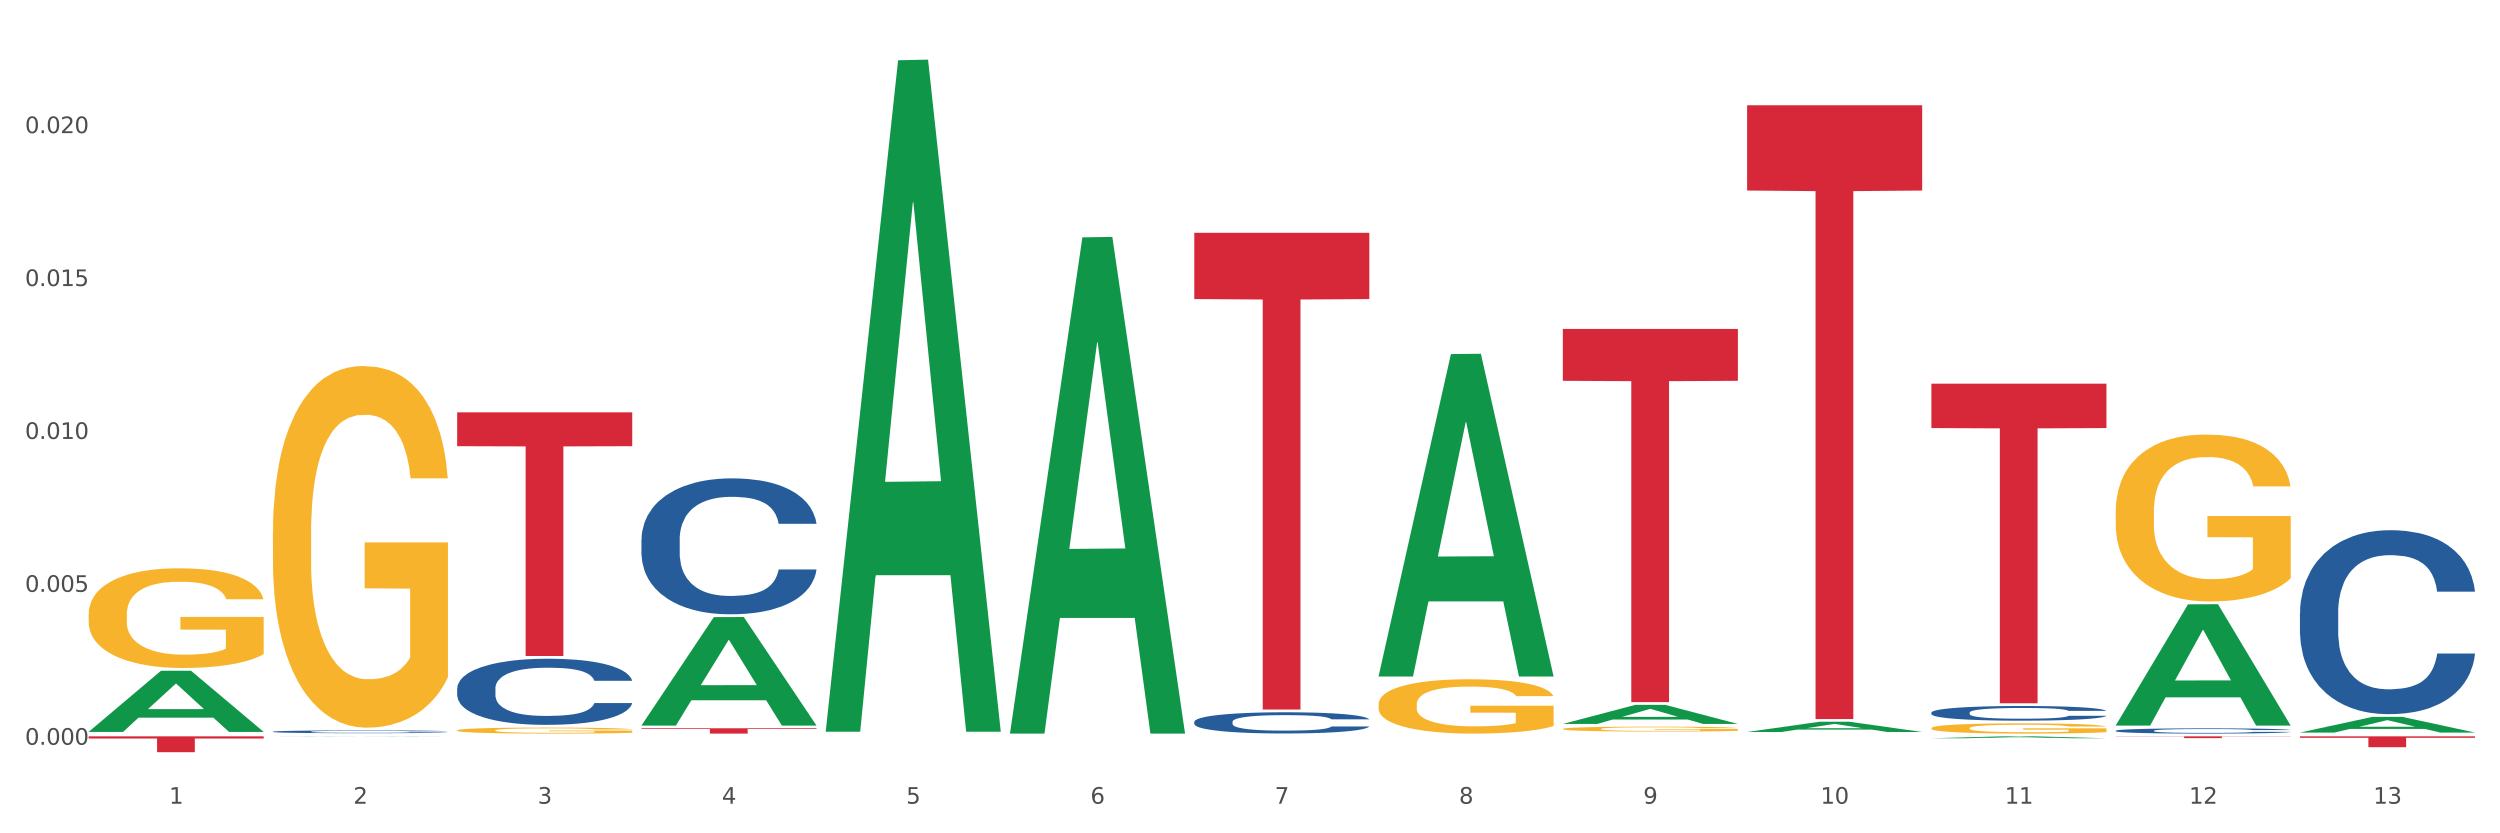 <?xml version="1.0" encoding="utf-8" standalone="no"?>
<!DOCTYPE svg PUBLIC "-//W3C//DTD SVG 1.1//EN"
  "http://www.w3.org/Graphics/SVG/1.1/DTD/svg11.dtd">
<svg xmlns:xlink="http://www.w3.org/1999/xlink" width="1080pt" height="360pt" viewBox="0 0 1080 360" xmlns="http://www.w3.org/2000/svg" version="1.1">
 <rect x="0" y="0" width="1080" height="360" fill="#333333" stroke="none"/>
 <defs>
  <style type="text/css">*{stroke-linejoin: round; stroke-linecap: butt}</style>
 </defs>
 <g id="figure_1">
  <g id="patch_1">
   <path d="M 0 360 
L 1080 360 
L 1080 0 
L 0 0 
z
" style="fill: #ffffff; stroke: #ffffff; stroke-linejoin: miter"/>
  </g>
  <g id="axes_1">
   <g id="matplotlib.axis_1">
    <g id="xtick_1">
     <g id="text_1">
      <!-- 1 -->
      <g style="fill: #4d4d4d" transform="translate(73.043 347.204) scale(0.096 -0.096)">
       <defs>
        <path id="DejaVuSans-31" d="M 794 531 
L 1825 531 
L 1825 4091 
L 703 3866 
L 703 4441 
L 1819 4666 
L 2450 4666 
L 2450 531 
L 3481 531 
L 3481 0 
L 794 0 
L 794 531 
z
" transform="scale(0.016)"/>
       </defs>
       <use xlink:href="#DejaVuSans-31"/>
      </g>
     </g>
    </g>
    <g id="xtick_2">
     <g id="text_2">
      <!-- 2 -->
      <g style="fill: #4d4d4d" transform="translate(152.65 347.204) scale(0.096 -0.096)">
       <defs>
        <path id="DejaVuSans-32" d="M 1228 531 
L 3431 531 
L 3431 0 
L 469 0 
L 469 531 
Q 828 903 1448 1529 
Q 2069 2156 2228 2338 
Q 2531 2678 2651 2914 
Q 2772 3150 2772 3378 
Q 2772 3750 2511 3984 
Q 2250 4219 1831 4219 
Q 1534 4219 1204 4116 
Q 875 4013 500 3803 
L 500 4441 
Q 881 4594 1212 4672 
Q 1544 4750 1819 4750 
Q 2544 4750 2975 4387 
Q 3406 4025 3406 3419 
Q 3406 3131 3298 2873 
Q 3191 2616 2906 2266 
Q 2828 2175 2409 1742 
Q 1991 1309 1228 531 
z
" transform="scale(0.016)"/>
       </defs>
       <use xlink:href="#DejaVuSans-32"/>
      </g>
     </g>
    </g>
    <g id="xtick_3">
     <g id="text_3">
      <!-- 3 -->
      <g style="fill: #4d4d4d" transform="translate(232.258 347.204) scale(0.096 -0.096)">
       <defs>
        <path id="DejaVuSans-33" d="M 2597 2516 
Q 3050 2419 3304 2112 
Q 3559 1806 3559 1356 
Q 3559 666 3084 287 
Q 2609 -91 1734 -91 
Q 1441 -91 1130 -33 
Q 819 25 488 141 
L 488 750 
Q 750 597 1062 519 
Q 1375 441 1716 441 
Q 2309 441 2620 675 
Q 2931 909 2931 1356 
Q 2931 1769 2642 2001 
Q 2353 2234 1838 2234 
L 1294 2234 
L 1294 2753 
L 1863 2753 
Q 2328 2753 2575 2939 
Q 2822 3125 2822 3475 
Q 2822 3834 2567 4026 
Q 2313 4219 1838 4219 
Q 1578 4219 1281 4162 
Q 984 4106 628 3988 
L 628 4550 
Q 988 4650 1302 4700 
Q 1616 4750 1894 4750 
Q 2613 4750 3031 4423 
Q 3450 4097 3450 3541 
Q 3450 3153 3228 2886 
Q 3006 2619 2597 2516 
z
" transform="scale(0.016)"/>
       </defs>
       <use xlink:href="#DejaVuSans-33"/>
      </g>
     </g>
    </g>
    <g id="xtick_4">
     <g id="text_4">
      <!-- 4 -->
      <g style="fill: #4d4d4d" transform="translate(311.865 347.204) scale(0.096 -0.096)">
       <defs>
        <path id="DejaVuSans-34" d="M 2419 4116 
L 825 1625 
L 2419 1625 
L 2419 4116 
z
M 2253 4666 
L 3047 4666 
L 3047 1625 
L 3713 1625 
L 3713 1100 
L 3047 1100 
L 3047 0 
L 2419 0 
L 2419 1100 
L 313 1100 
L 313 1709 
L 2253 4666 
z
" transform="scale(0.016)"/>
       </defs>
       <use xlink:href="#DejaVuSans-34"/>
      </g>
     </g>
    </g>
    <g id="xtick_5">
     <g id="text_5">
      <!-- 5 -->
      <g style="fill: #4d4d4d" transform="translate(391.473 347.204) scale(0.096 -0.096)">
       <defs>
        <path id="DejaVuSans-35" d="M 691 4666 
L 3169 4666 
L 3169 4134 
L 1269 4134 
L 1269 2991 
Q 1406 3038 1543 3061 
Q 1681 3084 1819 3084 
Q 2600 3084 3056 2656 
Q 3513 2228 3513 1497 
Q 3513 744 3044 326 
Q 2575 -91 1722 -91 
Q 1428 -91 1123 -41 
Q 819 9 494 109 
L 494 744 
Q 775 591 1075 516 
Q 1375 441 1709 441 
Q 2250 441 2565 725 
Q 2881 1009 2881 1497 
Q 2881 1984 2565 2268 
Q 2250 2553 1709 2553 
Q 1456 2553 1204 2497 
Q 953 2441 691 2322 
L 691 4666 
z
" transform="scale(0.016)"/>
       </defs>
       <use xlink:href="#DejaVuSans-35"/>
      </g>
     </g>
    </g>
    <g id="xtick_6">
     <g id="text_6">
      <!-- 6 -->
      <g style="fill: #4d4d4d" transform="translate(471.08 347.204) scale(0.096 -0.096)">
       <defs>
        <path id="DejaVuSans-36" d="M 2113 2584 
Q 1688 2584 1439 2293 
Q 1191 2003 1191 1497 
Q 1191 994 1439 701 
Q 1688 409 2113 409 
Q 2538 409 2786 701 
Q 3034 994 3034 1497 
Q 3034 2003 2786 2293 
Q 2538 2584 2113 2584 
z
M 3366 4563 
L 3366 3988 
Q 3128 4100 2886 4159 
Q 2644 4219 2406 4219 
Q 1781 4219 1451 3797 
Q 1122 3375 1075 2522 
Q 1259 2794 1537 2939 
Q 1816 3084 2150 3084 
Q 2853 3084 3261 2657 
Q 3669 2231 3669 1497 
Q 3669 778 3244 343 
Q 2819 -91 2113 -91 
Q 1303 -91 875 529 
Q 447 1150 447 2328 
Q 447 3434 972 4092 
Q 1497 4750 2381 4750 
Q 2619 4750 2861 4703 
Q 3103 4656 3366 4563 
z
" transform="scale(0.016)"/>
       </defs>
       <use xlink:href="#DejaVuSans-36"/>
      </g>
     </g>
    </g>
    <g id="xtick_7">
     <g id="text_7">
      <!-- 7 -->
      <g style="fill: #4d4d4d" transform="translate(550.688 347.204) scale(0.096 -0.096)">
       <defs>
        <path id="DejaVuSans-37" d="M 525 4666 
L 3525 4666 
L 3525 4397 
L 1831 0 
L 1172 0 
L 2766 4134 
L 525 4134 
L 525 4666 
z
" transform="scale(0.016)"/>
       </defs>
       <use xlink:href="#DejaVuSans-37"/>
      </g>
     </g>
    </g>
    <g id="xtick_8">
     <g id="text_8">
      <!-- 8 -->
      <g style="fill: #4d4d4d" transform="translate(630.295 347.204) scale(0.096 -0.096)">
       <defs>
        <path id="DejaVuSans-38" d="M 2034 2216 
Q 1584 2216 1326 1975 
Q 1069 1734 1069 1313 
Q 1069 891 1326 650 
Q 1584 409 2034 409 
Q 2484 409 2743 651 
Q 3003 894 3003 1313 
Q 3003 1734 2745 1975 
Q 2488 2216 2034 2216 
z
M 1403 2484 
Q 997 2584 770 2862 
Q 544 3141 544 3541 
Q 544 4100 942 4425 
Q 1341 4750 2034 4750 
Q 2731 4750 3128 4425 
Q 3525 4100 3525 3541 
Q 3525 3141 3298 2862 
Q 3072 2584 2669 2484 
Q 3125 2378 3379 2068 
Q 3634 1759 3634 1313 
Q 3634 634 3220 271 
Q 2806 -91 2034 -91 
Q 1263 -91 848 271 
Q 434 634 434 1313 
Q 434 1759 690 2068 
Q 947 2378 1403 2484 
z
M 1172 3481 
Q 1172 3119 1398 2916 
Q 1625 2713 2034 2713 
Q 2441 2713 2670 2916 
Q 2900 3119 2900 3481 
Q 2900 3844 2670 4047 
Q 2441 4250 2034 4250 
Q 1625 4250 1398 4047 
Q 1172 3844 1172 3481 
z
" transform="scale(0.016)"/>
       </defs>
       <use xlink:href="#DejaVuSans-38"/>
      </g>
     </g>
    </g>
    <g id="xtick_9">
     <g id="text_9">
      <!-- 9 -->
      <g style="fill: #4d4d4d" transform="translate(709.902 347.204) scale(0.096 -0.096)">
       <defs>
        <path id="DejaVuSans-39" d="M 703 97 
L 703 672 
Q 941 559 1184 500 
Q 1428 441 1663 441 
Q 2288 441 2617 861 
Q 2947 1281 2994 2138 
Q 2813 1869 2534 1725 
Q 2256 1581 1919 1581 
Q 1219 1581 811 2004 
Q 403 2428 403 3163 
Q 403 3881 828 4315 
Q 1253 4750 1959 4750 
Q 2769 4750 3195 4129 
Q 3622 3509 3622 2328 
Q 3622 1225 3098 567 
Q 2575 -91 1691 -91 
Q 1453 -91 1209 -44 
Q 966 3 703 97 
z
M 1959 2075 
Q 2384 2075 2632 2365 
Q 2881 2656 2881 3163 
Q 2881 3666 2632 3958 
Q 2384 4250 1959 4250 
Q 1534 4250 1286 3958 
Q 1038 3666 1038 3163 
Q 1038 2656 1286 2365 
Q 1534 2075 1959 2075 
z
" transform="scale(0.016)"/>
       </defs>
       <use xlink:href="#DejaVuSans-39"/>
      </g>
     </g>
    </g>
    <g id="xtick_10">
     <g id="text_10">
      <!-- 10 -->
      <g style="fill: #4d4d4d" transform="translate(786.456 347.204) scale(0.096 -0.096)">
       <defs>
        <path id="DejaVuSans-30" d="M 2034 4250 
Q 1547 4250 1301 3770 
Q 1056 3291 1056 2328 
Q 1056 1369 1301 889 
Q 1547 409 2034 409 
Q 2525 409 2770 889 
Q 3016 1369 3016 2328 
Q 3016 3291 2770 3770 
Q 2525 4250 2034 4250 
z
M 2034 4750 
Q 2819 4750 3233 4129 
Q 3647 3509 3647 2328 
Q 3647 1150 3233 529 
Q 2819 -91 2034 -91 
Q 1250 -91 836 529 
Q 422 1150 422 2328 
Q 422 3509 836 4129 
Q 1250 4750 2034 4750 
z
" transform="scale(0.016)"/>
       </defs>
       <use xlink:href="#DejaVuSans-31"/>
       <use xlink:href="#DejaVuSans-30" transform="translate(63.623 0)"/>
      </g>
     </g>
    </g>
    <g id="xtick_11">
     <g id="text_11">
      <!-- 11 -->
      <g style="fill: #4d4d4d" transform="translate(866.063 347.204) scale(0.096 -0.096)">
       <use xlink:href="#DejaVuSans-31"/>
       <use xlink:href="#DejaVuSans-31" transform="translate(63.623 0)"/>
      </g>
     </g>
    </g>
    <g id="xtick_12">
     <g id="text_12">
      <!-- 12 -->
      <g style="fill: #4d4d4d" transform="translate(945.671 347.204) scale(0.096 -0.096)">
       <use xlink:href="#DejaVuSans-31"/>
       <use xlink:href="#DejaVuSans-32" transform="translate(63.623 0)"/>
      </g>
     </g>
    </g>
    <g id="xtick_13">
     <g id="text_13">
      <!-- 13 -->
      <g style="fill: #4d4d4d" transform="translate(1025.278 347.204) scale(0.096 -0.096)">
       <use xlink:href="#DejaVuSans-31"/>
       <use xlink:href="#DejaVuSans-33" transform="translate(63.623 0)"/>
      </g>
     </g>
    </g>
    <g id="xtick_14"/>
    <g id="xtick_15"/>
    <g id="xtick_16"/>
    <g id="xtick_17"/>
    <g id="xtick_18"/>
    <g id="xtick_19"/>
    <g id="xtick_20"/>
    <g id="xtick_21"/>
    <g id="xtick_22"/>
    <g id="xtick_23"/>
    <g id="xtick_24"/>
    <g id="xtick_25"/>
   </g>
   <g id="matplotlib.axis_2">
    <g id="ytick_1">
     <g id="text_14">
      <!-- 0.000 -->
      <g style="fill: #4d4d4d" transform="translate(10.8 321.731) scale(0.096 -0.096)">
       <defs>
        <path id="DejaVuSans-2e" d="M 684 794 
L 1344 794 
L 1344 0 
L 684 0 
L 684 794 
z
" transform="scale(0.016)"/>
       </defs>
       <use xlink:href="#DejaVuSans-30"/>
       <use xlink:href="#DejaVuSans-2e" transform="translate(63.623 0)"/>
       <use xlink:href="#DejaVuSans-30" transform="translate(95.41 0)"/>
       <use xlink:href="#DejaVuSans-30" transform="translate(159.033 0)"/>
       <use xlink:href="#DejaVuSans-30" transform="translate(222.656 0)"/>
      </g>
     </g>
    </g>
    <g id="ytick_2">
     <g id="text_15">
      <!-- 0.005 -->
      <g style="fill: #4d4d4d" transform="translate(10.8 255.677) scale(0.096 -0.096)">
       <use xlink:href="#DejaVuSans-30"/>
       <use xlink:href="#DejaVuSans-2e" transform="translate(63.623 0)"/>
       <use xlink:href="#DejaVuSans-30" transform="translate(95.41 0)"/>
       <use xlink:href="#DejaVuSans-30" transform="translate(159.033 0)"/>
       <use xlink:href="#DejaVuSans-35" transform="translate(222.656 0)"/>
      </g>
     </g>
    </g>
    <g id="ytick_3">
     <g id="text_16">
      <!-- 0.010 -->
      <g style="fill: #4d4d4d" transform="translate(10.8 189.623) scale(0.096 -0.096)">
       <use xlink:href="#DejaVuSans-30"/>
       <use xlink:href="#DejaVuSans-2e" transform="translate(63.623 0)"/>
       <use xlink:href="#DejaVuSans-30" transform="translate(95.41 0)"/>
       <use xlink:href="#DejaVuSans-31" transform="translate(159.033 0)"/>
       <use xlink:href="#DejaVuSans-30" transform="translate(222.656 0)"/>
      </g>
     </g>
    </g>
    <g id="ytick_4">
     <g id="text_17">
      <!-- 0.015 -->
      <g style="fill: #4d4d4d" transform="translate(10.8 123.57) scale(0.096 -0.096)">
       <use xlink:href="#DejaVuSans-30"/>
       <use xlink:href="#DejaVuSans-2e" transform="translate(63.623 0)"/>
       <use xlink:href="#DejaVuSans-30" transform="translate(95.41 0)"/>
       <use xlink:href="#DejaVuSans-31" transform="translate(159.033 0)"/>
       <use xlink:href="#DejaVuSans-35" transform="translate(222.656 0)"/>
      </g>
     </g>
    </g>
    <g id="ytick_5">
     <g id="text_18">
      <!-- 0.020 -->
      <g style="fill: #4d4d4d" transform="translate(10.8 57.516) scale(0.096 -0.096)">
       <use xlink:href="#DejaVuSans-30"/>
       <use xlink:href="#DejaVuSans-2e" transform="translate(63.623 0)"/>
       <use xlink:href="#DejaVuSans-30" transform="translate(95.41 0)"/>
       <use xlink:href="#DejaVuSans-32" transform="translate(159.033 0)"/>
       <use xlink:href="#DejaVuSans-30" transform="translate(222.656 0)"/>
      </g>
     </g>
    </g>
    <g id="ytick_6"/>
    <g id="ytick_7"/>
    <g id="ytick_8"/>
    <g id="ytick_9"/>
    <g id="ytick_10"/>
   </g>
   <g id="PolyCollection_1">
    <path d="M 38.283 316.14 
L 38.361 316.115 
L 69.547 289.768 
L 82.49 289.743 
L 113.91 316.189 
L 98.941 316.189 
L 92.158 310.031 
L 59.958 310.031 
L 59.724 310.13 
L 53.175 316.189 
L 38.283 316.189 
L 38.283 316.14 
L 64.012 306.356 
L 88.103 306.331 
L 76.175 295.38 
L 76.019 295.33 
L 75.863 295.405 
L 63.934 306.331 
L 64.012 306.356 
L 38.283 316.14 
z
" clip-path="url(#p03985926db)" style="fill: #109648"/>
    <path d="M 675.143 314.892 
L 675.232 314.89 
L 675.232 314.82 
L 675.411 314.76 
L 676.304 314.615 
L 677.643 314.495 
L 678.625 314.432 
L 679.607 314.379 
L 680.768 314.327 
L 682.197 314.273 
L 684.786 314.194 
L 686.393 314.153 
L 688.358 314.11 
L 691.929 314.048 
L 694.518 314.014 
L 697.197 313.985 
L 701.572 313.95 
L 704.429 313.934 
L 707.465 313.923 
L 711.126 313.915 
L 713.894 313.913 
L 719.966 313.919 
L 725.144 313.936 
L 727.644 313.95 
L 730.859 313.973 
L 732.555 313.988 
L 735.323 314.019 
L 738.18 314.06 
L 740.145 314.095 
L 743.091 314.161 
L 745.323 314.226 
L 747.377 314.308 
L 748.449 314.364 
L 749.252 314.416 
L 749.966 314.476 
L 750.681 314.571 
L 734.609 314.571 
L 733.984 314.503 
L 733.002 314.439 
L 731.573 314.377 
L 730.323 314.339 
L 728.18 314.29 
L 726.216 314.259 
L 724.162 314.236 
L 721.662 314.217 
L 719.698 314.207 
L 716.93 314.199 
L 711.483 314.201 
L 707.822 314.217 
L 705.322 314.236 
L 703.715 314.254 
L 702.287 314.273 
L 700.679 314.3 
L 698.804 314.341 
L 697.465 314.377 
L 696.126 314.424 
L 695.054 314.47 
L 694.072 314.524 
L 693.268 314.582 
L 692.643 314.642 
L 692.108 314.716 
L 691.661 314.838 
L 691.661 315.103 
L 691.84 315.163 
L 692.286 315.242 
L 692.822 315.302 
L 693.715 315.374 
L 694.518 315.422 
L 696.036 315.492 
L 697.733 315.55 
L 699.072 315.586 
L 700.411 315.617 
L 702.733 315.66 
L 705.322 315.695 
L 707.555 315.716 
L 710.59 315.735 
L 712.644 315.743 
L 714.43 315.747 
L 718.805 315.747 
L 721.93 315.741 
L 725.412 315.728 
L 728.091 315.71 
L 730.323 315.689 
L 732.823 315.654 
L 734.43 315.621 
L 734.43 315.217 
L 714.787 315.215 
L 714.787 314.946 
L 750.77 314.946 
L 750.77 315.735 
L 749.252 315.776 
L 747.556 315.813 
L 745.77 315.846 
L 743.091 315.886 
L 739.877 315.925 
L 737.02 315.952 
L 733.984 315.975 
L 730.412 315.997 
L 725.769 316.016 
L 722.912 316.024 
L 719.341 316.029 
L 715.144 316.031 
L 711.483 316.028 
L 707.912 316.018 
L 704.162 316 
L 700.501 315.975 
L 697.733 315.95 
L 694.965 315.919 
L 692.018 315.879 
L 689.697 315.84 
L 687.911 315.805 
L 685.947 315.761 
L 683.804 315.703 
L 682.197 315.65 
L 680.768 315.596 
L 679.25 315.526 
L 678.179 315.467 
L 677.107 315.391 
L 676.482 315.335 
L 675.768 315.248 
L 675.232 315.126 
L 675.143 314.892 
z
" clip-path="url(#p03985926db)" style="fill: #f7b32b"/>
    <path d="M 834.358 314.54 
L 834.447 314.536 
L 834.447 314.391 
L 834.626 314.266 
L 835.519 313.963 
L 836.858 313.714 
L 837.84 313.58 
L 838.822 313.472 
L 839.983 313.363 
L 841.412 313.25 
L 844.001 313.085 
L 845.608 313 
L 847.573 312.911 
L 851.144 312.782 
L 853.733 312.71 
L 856.412 312.649 
L 860.787 312.577 
L 863.644 312.544 
L 866.68 312.52 
L 870.341 312.504 
L 873.109 312.5 
L 879.181 312.512 
L 884.359 312.549 
L 886.859 312.577 
L 890.074 312.625 
L 891.77 312.657 
L 894.538 312.722 
L 897.395 312.807 
L 899.36 312.879 
L 902.306 313.016 
L 904.538 313.153 
L 906.592 313.322 
L 907.664 313.439 
L 908.467 313.548 
L 909.181 313.673 
L 909.896 313.871 
L 893.824 313.871 
L 893.199 313.73 
L 892.217 313.597 
L 890.788 313.468 
L 889.538 313.387 
L 887.395 313.286 
L 885.431 313.222 
L 883.377 313.173 
L 880.877 313.133 
L 878.913 313.113 
L 876.145 313.097 
L 870.698 313.101 
L 867.037 313.133 
L 864.537 313.173 
L 862.93 313.21 
L 861.502 313.25 
L 859.894 313.306 
L 858.019 313.391 
L 856.68 313.468 
L 855.341 313.564 
L 854.269 313.661 
L 853.287 313.774 
L 852.483 313.895 
L 851.858 314.02 
L 851.323 314.173 
L 850.876 314.427 
L 850.876 314.979 
L 851.055 315.104 
L 851.501 315.27 
L 852.037 315.394 
L 852.93 315.544 
L 853.733 315.644 
L 855.251 315.79 
L 856.948 315.91 
L 858.287 315.987 
L 859.626 316.052 
L 861.948 316.14 
L 864.537 316.213 
L 866.77 316.257 
L 869.805 316.297 
L 871.859 316.314 
L 873.645 316.322 
L 878.02 316.322 
L 881.145 316.31 
L 884.627 316.281 
L 887.306 316.245 
L 889.538 316.201 
L 892.038 316.128 
L 893.645 316.06 
L 893.645 315.217 
L 874.002 315.213 
L 874.002 314.653 
L 909.985 314.653 
L 909.985 316.297 
L 908.467 316.382 
L 906.771 316.459 
L 904.985 316.527 
L 902.306 316.612 
L 899.092 316.692 
L 896.235 316.749 
L 893.199 316.797 
L 889.627 316.842 
L 884.984 316.882 
L 882.127 316.898 
L 878.556 316.91 
L 874.359 316.914 
L 870.698 316.906 
L 867.127 316.886 
L 863.377 316.85 
L 859.716 316.797 
L 856.948 316.745 
L 854.18 316.68 
L 851.233 316.596 
L 848.912 316.515 
L 847.126 316.443 
L 845.162 316.35 
L 843.019 316.229 
L 841.412 316.12 
L 839.983 316.007 
L 838.465 315.862 
L 837.394 315.737 
L 836.322 315.58 
L 835.697 315.463 
L 834.983 315.282 
L 834.447 315.028 
L 834.358 314.54 
z
" clip-path="url(#p03985926db)" style="fill: #f7b32b"/>
    <path d="M 913.965 221.055 
L 914.055 220.99 
L 914.055 218.619 
L 914.233 216.577 
L 915.126 211.638 
L 916.465 207.554 
L 917.448 205.381 
L 918.43 203.603 
L 919.591 201.825 
L 921.019 199.98 
L 923.609 197.28 
L 925.216 195.897 
L 927.18 194.448 
L 930.752 192.341 
L 933.341 191.155 
L 936.02 190.167 
L 940.395 188.982 
L 943.252 188.455 
L 946.288 188.06 
L 949.949 187.797 
L 952.716 187.731 
L 958.788 187.928 
L 963.967 188.521 
L 966.467 188.982 
L 969.681 189.772 
L 971.378 190.299 
L 974.146 191.353 
L 977.003 192.736 
L 978.967 193.921 
L 981.914 196.161 
L 984.146 198.4 
L 986.2 201.166 
L 987.271 203.076 
L 988.075 204.854 
L 988.789 206.896 
L 989.503 210.123 
L 973.431 210.123 
L 972.806 207.818 
L 971.824 205.644 
L 970.396 203.537 
L 969.146 202.22 
L 967.003 200.573 
L 965.038 199.519 
L 962.985 198.729 
L 960.485 198.071 
L 958.52 197.741 
L 955.752 197.478 
L 950.306 197.544 
L 946.645 198.071 
L 944.145 198.729 
L 942.538 199.322 
L 941.109 199.98 
L 939.502 200.903 
L 937.627 202.286 
L 936.287 203.537 
L 934.948 205.118 
L 933.877 206.698 
L 932.894 208.542 
L 932.091 210.518 
L 931.466 212.56 
L 930.93 215.062 
L 930.484 219.211 
L 930.484 228.234 
L 930.662 230.276 
L 931.109 232.976 
L 931.644 235.018 
L 932.537 237.454 
L 933.341 239.101 
L 934.859 241.472 
L 936.555 243.448 
L 937.895 244.699 
L 939.234 245.753 
L 941.555 247.202 
L 944.145 248.387 
L 946.377 249.112 
L 949.413 249.77 
L 951.466 250.034 
L 953.252 250.165 
L 957.627 250.165 
L 960.752 249.968 
L 964.235 249.507 
L 966.913 248.914 
L 969.146 248.189 
L 971.646 247.004 
L 973.253 245.884 
L 973.253 232.12 
L 953.609 232.054 
L 953.609 222.9 
L 989.593 222.9 
L 989.593 249.77 
L 988.075 251.153 
L 986.378 252.404 
L 984.592 253.524 
L 981.914 254.907 
L 978.699 256.224 
L 975.842 257.146 
L 972.806 257.937 
L 969.235 258.661 
L 964.592 259.32 
L 961.735 259.583 
L 958.163 259.781 
L 953.967 259.847 
L 950.306 259.715 
L 946.734 259.386 
L 942.984 258.793 
L 939.323 257.937 
L 936.555 257.08 
L 933.787 256.027 
L 930.841 254.644 
L 928.519 253.327 
L 926.734 252.141 
L 924.769 250.626 
L 922.626 248.65 
L 921.019 246.872 
L 919.591 245.028 
L 918.073 242.657 
L 917.001 240.616 
L 915.93 238.047 
L 915.305 236.137 
L 914.59 233.174 
L 914.055 229.024 
L 913.965 221.055 
z
" clip-path="url(#p03985926db)" style="fill: #f7b32b"/>
    <path d="M 993.573 264.754 
L 993.662 264.682 
L 993.662 262.65 
L 993.93 259.892 
L 994.914 254.811 
L 996.165 250.964 
L 998.311 246.465 
L 999.473 244.577 
L 1000.993 242.473 
L 1004.121 239.061 
L 1007.697 236.158 
L 1010.2 234.562 
L 1012.077 233.546 
L 1016.279 231.731 
L 1018.693 230.933 
L 1021.196 230.279 
L 1023.341 229.844 
L 1026.917 229.336 
L 1029.777 229.118 
L 1033.085 229.046 
L 1035.856 229.118 
L 1039.521 229.409 
L 1044.885 230.279 
L 1046.941 230.788 
L 1049.712 231.658 
L 1052.573 232.82 
L 1054.897 233.981 
L 1057.579 235.65 
L 1060.35 237.828 
L 1063.032 240.586 
L 1064.909 243.126 
L 1066.429 245.811 
L 1067.77 249.077 
L 1068.753 252.634 
L 1069.2 255.609 
L 1052.841 255.609 
L 1052.394 252.924 
L 1051.5 250.021 
L 1050.606 248.061 
L 1049.623 246.465 
L 1048.103 244.65 
L 1046.762 243.489 
L 1044.527 242.11 
L 1042.471 241.239 
L 1040.773 240.731 
L 1038.717 240.295 
L 1034.336 239.86 
L 1031.208 239.86 
L 1029.241 240.005 
L 1026.827 240.368 
L 1024.771 240.876 
L 1022.358 241.747 
L 1020.48 242.69 
L 1018.603 243.924 
L 1017.53 244.795 
L 1015.921 246.392 
L 1014.849 247.698 
L 1013.418 249.948 
L 1012.614 251.545 
L 1011.183 255.682 
L 1010.558 258.73 
L 1010.29 260.835 
L 1010.111 263.158 
L 1010.111 274.48 
L 1010.647 279.56 
L 1011.094 281.738 
L 1011.809 284.205 
L 1013.15 287.399 
L 1015.117 290.52 
L 1017.173 292.77 
L 1018.871 294.149 
L 1020.48 295.165 
L 1022.089 295.963 
L 1024.056 296.689 
L 1025.665 297.124 
L 1028.079 297.56 
L 1030.939 297.778 
L 1033.174 297.778 
L 1037.733 297.415 
L 1039.789 297.052 
L 1041.756 296.544 
L 1043.902 295.745 
L 1045.6 294.875 
L 1046.583 294.221 
L 1048.192 292.842 
L 1049.444 291.391 
L 1050.517 289.721 
L 1051.232 288.27 
L 1052.036 286.093 
L 1052.662 283.625 
L 1052.841 282.318 
L 1069.2 282.318 
L 1068.842 284.931 
L 1068.217 287.472 
L 1066.965 290.883 
L 1065.982 292.842 
L 1064.462 295.237 
L 1062.853 297.27 
L 1060.618 299.52 
L 1058.562 301.189 
L 1056.417 302.64 
L 1054.092 303.947 
L 1049.891 305.761 
L 1048.371 306.269 
L 1045.153 307.14 
L 1042.65 307.648 
L 1038.985 308.156 
L 1035.23 308.447 
L 1031.297 308.519 
L 1027.811 308.374 
L 1023.967 307.939 
L 1021.553 307.503 
L 1018.871 306.85 
L 1015.743 305.834 
L 1012.793 304.6 
L 1010.021 303.149 
L 1007.429 301.479 
L 1005.015 299.592 
L 1001.887 296.471 
L 999.562 293.423 
L 997.864 290.592 
L 996.702 288.197 
L 995.54 285.149 
L 994.914 283.044 
L 993.93 277.964 
L 993.573 273.246 
L 993.573 264.754 
z
" clip-path="url(#p03985926db)" style="fill: #255c99"/>
    <path d="M 913.965 315.664 
L 914.055 315.661 
L 914.055 315.603 
L 914.323 315.525 
L 915.306 315.379 
L 916.558 315.269 
L 918.703 315.141 
L 919.865 315.087 
L 921.385 315.027 
L 924.514 314.929 
L 928.09 314.846 
L 930.593 314.801 
L 932.47 314.772 
L 936.671 314.72 
L 939.085 314.697 
L 941.588 314.678 
L 943.734 314.666 
L 947.309 314.651 
L 950.17 314.645 
L 953.477 314.643 
L 956.249 314.645 
L 959.914 314.654 
L 965.277 314.678 
L 967.333 314.693 
L 970.105 314.718 
L 972.965 314.751 
L 975.29 314.784 
L 977.971 314.832 
L 980.743 314.894 
L 983.424 314.973 
L 985.302 315.046 
L 986.821 315.122 
L 988.162 315.216 
L 989.146 315.317 
L 989.593 315.402 
L 973.233 315.402 
L 972.786 315.325 
L 971.893 315.243 
L 970.999 315.187 
L 970.015 315.141 
L 968.496 315.089 
L 967.155 315.056 
L 964.92 315.016 
L 962.864 314.992 
L 961.165 314.977 
L 959.109 314.965 
L 954.729 314.952 
L 951.6 314.952 
L 949.634 314.956 
L 947.22 314.967 
L 945.164 314.981 
L 942.75 315.006 
L 940.873 315.033 
L 938.996 315.068 
L 937.923 315.093 
L 936.314 315.139 
L 935.241 315.176 
L 933.811 315.24 
L 933.006 315.286 
L 931.576 315.404 
L 930.95 315.491 
L 930.682 315.552 
L 930.503 315.618 
L 930.503 315.941 
L 931.04 316.087 
L 931.487 316.149 
L 932.202 316.219 
L 933.543 316.311 
L 935.509 316.4 
L 937.565 316.464 
L 939.264 316.504 
L 940.873 316.533 
L 942.482 316.555 
L 944.449 316.576 
L 946.058 316.589 
L 948.471 316.601 
L 951.332 316.607 
L 953.567 316.607 
L 958.126 316.597 
L 960.182 316.586 
L 962.149 316.572 
L 964.294 316.549 
L 965.993 316.524 
L 966.976 316.506 
L 968.585 316.466 
L 969.836 316.425 
L 970.909 316.377 
L 971.624 316.336 
L 972.429 316.273 
L 973.055 316.203 
L 973.233 316.165 
L 989.593 316.165 
L 989.235 316.24 
L 988.609 316.313 
L 987.358 316.41 
L 986.374 316.466 
L 984.855 316.535 
L 983.246 316.593 
L 981.011 316.657 
L 978.955 316.705 
L 976.809 316.746 
L 974.485 316.784 
L 970.283 316.835 
L 968.764 316.85 
L 965.546 316.875 
L 963.043 316.889 
L 959.377 316.904 
L 955.623 316.912 
L 951.69 316.914 
L 948.203 316.91 
L 944.359 316.898 
L 941.946 316.885 
L 939.264 316.866 
L 936.135 316.837 
L 933.185 316.802 
L 930.414 316.761 
L 927.821 316.713 
L 925.408 316.659 
L 922.279 316.57 
L 919.955 316.483 
L 918.256 316.402 
L 917.094 316.333 
L 915.932 316.246 
L 915.306 316.186 
L 914.323 316.041 
L 913.965 315.906 
L 913.965 315.664 
z
" clip-path="url(#p03985926db)" style="fill: #255c99"/>
    <path d="M 834.358 307.838 
L 834.447 307.832 
L 834.447 307.67 
L 834.715 307.449 
L 835.699 307.044 
L 836.95 306.737 
L 839.096 306.378 
L 840.258 306.227 
L 841.778 306.059 
L 844.906 305.787 
L 848.482 305.555 
L 850.985 305.428 
L 852.862 305.347 
L 857.064 305.202 
L 859.478 305.138 
L 861.981 305.086 
L 864.126 305.051 
L 867.702 305.011 
L 870.562 304.993 
L 873.87 304.987 
L 876.641 304.993 
L 880.306 305.016 
L 885.67 305.086 
L 887.726 305.126 
L 890.497 305.196 
L 893.358 305.289 
L 895.682 305.381 
L 898.364 305.515 
L 901.135 305.688 
L 903.817 305.908 
L 905.694 306.111 
L 907.214 306.326 
L 908.555 306.586 
L 909.538 306.87 
L 909.985 307.108 
L 893.626 307.108 
L 893.179 306.893 
L 892.285 306.662 
L 891.391 306.505 
L 890.408 306.378 
L 888.888 306.233 
L 887.547 306.14 
L 885.312 306.03 
L 883.256 305.961 
L 881.558 305.92 
L 879.502 305.885 
L 875.121 305.851 
L 871.993 305.851 
L 870.026 305.862 
L 867.612 305.891 
L 865.556 305.932 
L 863.143 306.001 
L 861.265 306.076 
L 859.388 306.175 
L 858.315 306.244 
L 856.706 306.372 
L 855.634 306.476 
L 854.203 306.656 
L 853.399 306.783 
L 851.968 307.113 
L 851.343 307.357 
L 851.075 307.525 
L 850.896 307.71 
L 850.896 308.614 
L 851.432 309.019 
L 851.879 309.193 
L 852.594 309.39 
L 853.935 309.645 
L 855.902 309.894 
L 857.958 310.074 
L 859.656 310.184 
L 861.265 310.265 
L 862.875 310.329 
L 864.841 310.387 
L 866.45 310.421 
L 868.864 310.456 
L 871.724 310.473 
L 873.959 310.473 
L 878.518 310.445 
L 880.574 310.416 
L 882.541 310.375 
L 884.687 310.311 
L 886.385 310.242 
L 887.368 310.19 
L 888.977 310.08 
L 890.229 309.964 
L 891.302 309.83 
L 892.017 309.715 
L 892.821 309.541 
L 893.447 309.344 
L 893.626 309.24 
L 909.985 309.24 
L 909.627 309.448 
L 909.002 309.651 
L 907.75 309.923 
L 906.767 310.08 
L 905.247 310.271 
L 903.638 310.433 
L 901.403 310.613 
L 899.347 310.746 
L 897.202 310.862 
L 894.877 310.966 
L 890.676 311.111 
L 889.156 311.151 
L 885.938 311.221 
L 883.435 311.261 
L 879.77 311.302 
L 876.015 311.325 
L 872.082 311.331 
L 868.596 311.319 
L 864.752 311.285 
L 862.338 311.25 
L 859.656 311.198 
L 856.528 311.117 
L 853.578 311.018 
L 850.806 310.902 
L 848.214 310.769 
L 845.8 310.618 
L 842.672 310.369 
L 840.347 310.126 
L 838.649 309.9 
L 837.487 309.709 
L 836.325 309.465 
L 835.699 309.297 
L 834.715 308.892 
L 834.358 308.515 
L 834.358 307.838 
z
" clip-path="url(#p03985926db)" style="fill: #255c99"/>
    <path d="M 515.928 311.817 
L 516.017 311.809 
L 516.017 311.574 
L 516.286 311.257 
L 517.269 310.671 
L 518.52 310.228 
L 520.666 309.709 
L 521.828 309.492 
L 523.348 309.25 
L 526.476 308.856 
L 530.052 308.522 
L 532.555 308.338 
L 534.432 308.221 
L 538.634 308.012 
L 541.048 307.92 
L 543.551 307.845 
L 545.696 307.794 
L 549.272 307.736 
L 552.132 307.711 
L 555.44 307.702 
L 558.211 307.711 
L 561.876 307.744 
L 567.24 307.845 
L 569.296 307.903 
L 572.067 308.003 
L 574.928 308.137 
L 577.252 308.271 
L 579.934 308.463 
L 582.705 308.714 
L 585.387 309.032 
L 587.264 309.325 
L 588.784 309.634 
L 590.125 310.011 
L 591.108 310.42 
L 591.555 310.763 
L 575.196 310.763 
L 574.749 310.454 
L 573.855 310.119 
L 572.961 309.893 
L 571.978 309.709 
L 570.458 309.5 
L 569.117 309.367 
L 566.882 309.208 
L 564.826 309.107 
L 563.128 309.049 
L 561.072 308.999 
L 556.691 308.948 
L 553.563 308.948 
L 551.596 308.965 
L 549.182 309.007 
L 547.126 309.066 
L 544.713 309.166 
L 542.835 309.275 
L 540.958 309.417 
L 539.885 309.517 
L 538.276 309.701 
L 537.204 309.852 
L 535.773 310.111 
L 534.969 310.295 
L 533.539 310.772 
L 532.913 311.123 
L 532.645 311.365 
L 532.466 311.633 
L 532.466 312.938 
L 533.002 313.523 
L 533.449 313.774 
L 534.164 314.058 
L 535.505 314.426 
L 537.472 314.786 
L 539.528 315.045 
L 541.226 315.204 
L 542.835 315.321 
L 544.445 315.413 
L 546.411 315.497 
L 548.02 315.547 
L 550.434 315.597 
L 553.295 315.622 
L 555.529 315.622 
L 560.088 315.58 
L 562.145 315.538 
L 564.111 315.48 
L 566.257 315.388 
L 567.955 315.288 
L 568.938 315.212 
L 570.548 315.053 
L 571.799 314.886 
L 572.872 314.694 
L 573.587 314.527 
L 574.391 314.276 
L 575.017 313.991 
L 575.196 313.841 
L 591.555 313.841 
L 591.197 314.142 
L 590.572 314.435 
L 589.32 314.828 
L 588.337 315.053 
L 586.817 315.329 
L 585.208 315.564 
L 582.973 315.823 
L 580.917 316.015 
L 578.772 316.182 
L 576.448 316.333 
L 572.246 316.542 
L 570.726 316.601 
L 567.508 316.701 
L 565.005 316.759 
L 561.34 316.818 
L 557.585 316.851 
L 553.652 316.86 
L 550.166 316.843 
L 546.322 316.793 
L 543.908 316.743 
L 541.226 316.667 
L 538.098 316.55 
L 535.148 316.408 
L 532.376 316.241 
L 529.784 316.049 
L 527.37 315.831 
L 524.242 315.472 
L 521.917 315.12 
L 520.219 314.794 
L 519.057 314.518 
L 517.895 314.167 
L 517.269 313.924 
L 516.286 313.339 
L 515.928 312.795 
L 515.928 311.817 
z
" clip-path="url(#p03985926db)" style="fill: #255c99"/>
    <path d="M 277.105 233.041 
L 277.195 232.988 
L 277.195 231.486 
L 277.463 229.448 
L 278.446 225.695 
L 279.698 222.852 
L 281.843 219.528 
L 283.005 218.133 
L 284.525 216.578 
L 287.654 214.058 
L 291.23 211.913 
L 293.733 210.733 
L 295.61 209.982 
L 299.811 208.641 
L 302.225 208.051 
L 304.728 207.569 
L 306.874 207.247 
L 310.449 206.872 
L 313.31 206.711 
L 316.618 206.657 
L 319.389 206.711 
L 323.054 206.925 
L 328.417 207.569 
L 330.474 207.944 
L 333.245 208.588 
L 336.105 209.446 
L 338.43 210.304 
L 341.111 211.537 
L 343.883 213.146 
L 346.564 215.184 
L 348.442 217.061 
L 349.961 219.045 
L 351.302 221.458 
L 352.286 224.086 
L 352.733 226.285 
L 336.374 226.285 
L 335.927 224.3 
L 335.033 222.155 
L 334.139 220.707 
L 333.155 219.528 
L 331.636 218.187 
L 330.295 217.329 
L 328.06 216.31 
L 326.004 215.666 
L 324.305 215.291 
L 322.249 214.969 
L 317.869 214.647 
L 314.74 214.647 
L 312.774 214.755 
L 310.36 215.023 
L 308.304 215.398 
L 305.89 216.042 
L 304.013 216.739 
L 302.136 217.651 
L 301.063 218.294 
L 299.454 219.474 
L 298.381 220.439 
L 296.951 222.102 
L 296.146 223.281 
L 294.716 226.338 
L 294.09 228.59 
L 293.822 230.146 
L 293.643 231.862 
L 293.643 240.227 
L 294.18 243.981 
L 294.627 245.59 
L 295.342 247.413 
L 296.683 249.773 
L 298.649 252.079 
L 300.705 253.741 
L 302.404 254.76 
L 304.013 255.511 
L 305.622 256.101 
L 307.589 256.637 
L 309.198 256.959 
L 311.611 257.281 
L 314.472 257.442 
L 316.707 257.442 
L 321.266 257.174 
L 323.322 256.905 
L 325.289 256.53 
L 327.434 255.94 
L 329.133 255.297 
L 330.116 254.814 
L 331.725 253.795 
L 332.977 252.723 
L 334.049 251.489 
L 334.764 250.417 
L 335.569 248.808 
L 336.195 246.984 
L 336.374 246.019 
L 352.733 246.019 
L 352.375 247.95 
L 351.749 249.827 
L 350.498 252.347 
L 349.514 253.795 
L 347.995 255.565 
L 346.386 257.066 
L 344.151 258.729 
L 342.095 259.962 
L 339.949 261.035 
L 337.625 262 
L 333.424 263.341 
L 331.904 263.716 
L 328.686 264.36 
L 326.183 264.735 
L 322.517 265.11 
L 318.763 265.325 
L 314.83 265.378 
L 311.343 265.271 
L 307.499 264.949 
L 305.086 264.628 
L 302.404 264.145 
L 299.275 263.394 
L 296.325 262.483 
L 293.554 261.41 
L 290.962 260.177 
L 288.548 258.782 
L 285.419 256.476 
L 283.095 254.224 
L 281.396 252.133 
L 280.234 250.363 
L 279.072 248.111 
L 278.446 246.555 
L 277.463 242.802 
L 277.105 239.316 
L 277.105 233.041 
z
" clip-path="url(#p03985926db)" style="fill: #255c99"/>
    <path d="M 197.498 297.406 
L 197.587 297.379 
L 197.587 296.649 
L 197.856 295.658 
L 198.839 293.831 
L 200.09 292.449 
L 202.236 290.831 
L 203.398 290.153 
L 204.918 289.396 
L 208.046 288.17 
L 211.622 287.126 
L 214.125 286.552 
L 216.002 286.187 
L 220.204 285.535 
L 222.618 285.248 
L 225.121 285.013 
L 227.266 284.857 
L 230.842 284.674 
L 233.702 284.596 
L 237.01 284.57 
L 239.781 284.596 
L 243.446 284.7 
L 248.81 285.013 
L 250.866 285.196 
L 253.637 285.509 
L 256.498 285.926 
L 258.822 286.344 
L 261.504 286.944 
L 264.275 287.726 
L 266.957 288.718 
L 268.834 289.631 
L 270.354 290.596 
L 271.695 291.77 
L 272.678 293.049 
L 273.125 294.118 
L 256.766 294.118 
L 256.319 293.153 
L 255.425 292.109 
L 254.531 291.405 
L 253.548 290.831 
L 252.028 290.179 
L 250.687 289.761 
L 248.452 289.266 
L 246.396 288.953 
L 244.698 288.77 
L 242.642 288.614 
L 238.262 288.457 
L 235.133 288.457 
L 233.166 288.509 
L 230.752 288.64 
L 228.696 288.822 
L 226.283 289.135 
L 224.406 289.474 
L 222.528 289.918 
L 221.456 290.231 
L 219.846 290.805 
L 218.774 291.275 
L 217.343 292.083 
L 216.539 292.657 
L 215.109 294.144 
L 214.483 295.24 
L 214.215 295.997 
L 214.036 296.832 
L 214.036 300.901 
L 214.572 302.728 
L 215.019 303.51 
L 215.734 304.397 
L 217.075 305.545 
L 219.042 306.667 
L 221.098 307.476 
L 222.796 307.972 
L 224.406 308.337 
L 226.015 308.624 
L 227.981 308.885 
L 229.59 309.041 
L 232.004 309.198 
L 234.865 309.276 
L 237.099 309.276 
L 241.658 309.146 
L 243.715 309.015 
L 245.681 308.833 
L 247.827 308.546 
L 249.525 308.233 
L 250.508 307.998 
L 252.118 307.502 
L 253.369 306.98 
L 254.442 306.38 
L 255.157 305.858 
L 255.961 305.076 
L 256.587 304.189 
L 256.766 303.719 
L 273.125 303.719 
L 272.768 304.658 
L 272.142 305.571 
L 270.89 306.798 
L 269.907 307.502 
L 268.387 308.363 
L 266.778 309.093 
L 264.543 309.902 
L 262.487 310.502 
L 260.342 311.024 
L 258.018 311.494 
L 253.816 312.146 
L 252.296 312.328 
L 249.078 312.642 
L 246.575 312.824 
L 242.91 313.007 
L 239.155 313.111 
L 235.222 313.137 
L 231.736 313.085 
L 227.892 312.929 
L 225.478 312.772 
L 222.796 312.537 
L 219.668 312.172 
L 216.718 311.728 
L 213.946 311.207 
L 211.354 310.607 
L 208.94 309.928 
L 205.812 308.806 
L 203.487 307.711 
L 201.789 306.693 
L 200.627 305.832 
L 199.465 304.737 
L 198.839 303.98 
L 197.856 302.154 
L 197.498 300.458 
L 197.498 297.406 
z
" clip-path="url(#p03985926db)" style="fill: #255c99"/>
    <path d="M 117.89 316.077 
L 117.98 316.076 
L 117.98 316.045 
L 118.248 316.002 
L 119.231 315.924 
L 120.483 315.865 
L 122.628 315.796 
L 123.79 315.767 
L 125.31 315.735 
L 128.439 315.683 
L 132.015 315.638 
L 134.518 315.613 
L 136.395 315.598 
L 140.597 315.57 
L 143.01 315.558 
L 145.513 315.548 
L 147.659 315.541 
L 151.234 315.533 
L 154.095 315.53 
L 157.403 315.529 
L 160.174 315.53 
L 163.839 315.534 
L 169.203 315.548 
L 171.259 315.556 
L 174.03 315.569 
L 176.89 315.587 
L 179.215 315.605 
L 181.896 315.63 
L 184.668 315.664 
L 187.349 315.706 
L 189.227 315.745 
L 190.746 315.786 
L 192.087 315.836 
L 193.071 315.891 
L 193.518 315.937 
L 177.159 315.937 
L 176.712 315.895 
L 175.818 315.851 
L 174.924 315.821 
L 173.94 315.796 
L 172.421 315.768 
L 171.08 315.751 
L 168.845 315.729 
L 166.789 315.716 
L 165.09 315.708 
L 163.034 315.702 
L 158.654 315.695 
L 155.525 315.695 
L 153.559 315.697 
L 151.145 315.703 
L 149.089 315.71 
L 146.675 315.724 
L 144.798 315.738 
L 142.921 315.757 
L 141.848 315.771 
L 140.239 315.795 
L 139.166 315.815 
L 137.736 315.85 
L 136.931 315.874 
L 135.501 315.938 
L 134.875 315.985 
L 134.607 316.017 
L 134.428 316.053 
L 134.428 316.226 
L 134.965 316.304 
L 135.412 316.338 
L 136.127 316.376 
L 137.468 316.425 
L 139.434 316.473 
L 141.49 316.507 
L 143.189 316.528 
L 144.798 316.544 
L 146.407 316.556 
L 148.374 316.567 
L 149.983 316.574 
L 152.396 316.581 
L 155.257 316.584 
L 157.492 316.584 
L 162.051 316.579 
L 164.107 316.573 
L 166.074 316.565 
L 168.219 316.553 
L 169.918 316.54 
L 170.901 316.53 
L 172.51 316.508 
L 173.762 316.486 
L 174.834 316.46 
L 175.549 316.438 
L 176.354 316.405 
L 176.98 316.367 
L 177.159 316.347 
L 193.518 316.347 
L 193.16 316.387 
L 192.534 316.426 
L 191.283 316.478 
L 190.299 316.508 
L 188.78 316.545 
L 187.171 316.576 
L 184.936 316.611 
L 182.88 316.637 
L 180.734 316.659 
L 178.41 316.679 
L 174.209 316.707 
L 172.689 316.715 
L 169.471 316.728 
L 166.968 316.736 
L 163.303 316.744 
L 159.548 316.748 
L 155.615 316.749 
L 152.128 316.747 
L 148.284 316.74 
L 145.871 316.733 
L 143.189 316.723 
L 140.06 316.708 
L 137.11 316.689 
L 134.339 316.667 
L 131.747 316.641 
L 129.333 316.612 
L 126.204 316.564 
L 123.88 316.517 
L 122.181 316.474 
L 121.019 316.437 
L 119.857 316.39 
L 119.231 316.358 
L 118.248 316.28 
L 117.89 316.207 
L 117.89 316.077 
z
" clip-path="url(#p03985926db)" style="fill: #255c99"/>
    <path d="M 38.283 318.083 
L 113.91 318.083 
L 113.91 319.038 
L 84.161 319.044 
L 84.161 324.95 
L 67.853 324.95 
L 67.853 319.044 
L 38.283 319.038 
L 38.283 318.09 
L 38.283 318.083 
z
" clip-path="url(#p03985926db)" style="fill: #d62839"/>
    <path d="M 197.498 178.118 
L 273.125 178.118 
L 273.125 192.749 
L 243.376 192.848 
L 243.376 283.4 
L 227.068 283.4 
L 227.068 192.848 
L 197.498 192.749 
L 197.498 178.217 
L 197.498 178.118 
z
" clip-path="url(#p03985926db)" style="fill: #d62839"/>
    <path d="M 277.105 314.618 
L 352.733 314.618 
L 352.733 314.937 
L 322.984 314.939 
L 322.984 316.914 
L 306.675 316.914 
L 306.675 314.939 
L 277.105 314.937 
L 277.105 314.62 
L 277.105 314.618 
z
" clip-path="url(#p03985926db)" style="fill: #d62839"/>
    <path d="M 515.928 100.573 
L 591.555 100.573 
L 591.555 129.195 
L 561.806 129.388 
L 561.806 306.533 
L 545.498 306.533 
L 545.498 129.388 
L 515.928 129.195 
L 515.928 100.766 
L 515.928 100.573 
z
" clip-path="url(#p03985926db)" style="fill: #d62839"/>
    <path d="M 675.143 142.107 
L 750.77 142.107 
L 750.77 164.513 
L 721.021 164.664 
L 721.021 303.334 
L 704.713 303.334 
L 704.713 164.664 
L 675.143 164.513 
L 675.143 142.259 
L 675.143 142.107 
z
" clip-path="url(#p03985926db)" style="fill: #d62839"/>
    <path d="M 754.75 45.463 
L 830.378 45.463 
L 830.378 82.313 
L 800.628 82.562 
L 800.628 310.63 
L 784.32 310.63 
L 784.32 82.562 
L 754.75 82.313 
L 754.75 45.712 
L 754.75 45.463 
z
" clip-path="url(#p03985926db)" style="fill: #d62839"/>
    <path d="M 834.358 165.737 
L 909.985 165.737 
L 909.985 184.925 
L 880.236 185.055 
L 880.236 303.818 
L 863.928 303.818 
L 863.928 185.055 
L 834.358 184.925 
L 834.358 165.866 
L 834.358 165.737 
z
" clip-path="url(#p03985926db)" style="fill: #d62839"/>
    <path d="M 913.965 318.083 
L 989.593 318.083 
L 989.593 318.192 
L 959.843 318.193 
L 959.843 318.864 
L 943.535 318.864 
L 943.535 318.193 
L 913.965 318.192 
L 913.965 318.084 
L 913.965 318.083 
z
" clip-path="url(#p03985926db)" style="fill: #d62839"/>
    <path d="M 993.573 318.083 
L 1069.2 318.083 
L 1069.2 318.737 
L 1039.451 318.741 
L 1039.451 322.783 
L 1023.143 322.783 
L 1023.143 318.741 
L 993.573 318.737 
L 993.573 318.088 
L 993.573 318.083 
z
" clip-path="url(#p03985926db)" style="fill: #d62839"/>
    <path d="M 595.535 304.29 
L 595.625 304.268 
L 595.625 303.497 
L 595.803 302.832 
L 596.696 301.225 
L 598.036 299.896 
L 599.018 299.189 
L 600 298.61 
L 601.161 298.031 
L 602.589 297.431 
L 605.179 296.552 
L 606.786 296.102 
L 608.75 295.631 
L 612.322 294.945 
L 614.911 294.559 
L 617.59 294.237 
L 621.965 293.852 
L 624.822 293.68 
L 627.858 293.552 
L 631.519 293.466 
L 634.287 293.444 
L 640.358 293.509 
L 645.537 293.702 
L 648.037 293.852 
L 651.251 294.109 
L 652.948 294.28 
L 655.716 294.623 
L 658.573 295.073 
L 660.537 295.459 
L 663.484 296.188 
L 665.716 296.917 
L 667.77 297.817 
L 668.841 298.438 
L 669.645 299.017 
L 670.359 299.682 
L 671.073 300.732 
L 655.001 300.732 
L 654.376 299.982 
L 653.394 299.274 
L 651.966 298.588 
L 650.716 298.16 
L 648.573 297.624 
L 646.608 297.281 
L 644.555 297.024 
L 642.055 296.81 
L 640.09 296.702 
L 637.322 296.617 
L 631.876 296.638 
L 628.215 296.81 
L 625.715 297.024 
L 624.108 297.217 
L 622.679 297.431 
L 621.072 297.731 
L 619.197 298.181 
L 617.857 298.588 
L 616.518 299.103 
L 615.447 299.617 
L 614.465 300.217 
L 613.661 300.86 
L 613.036 301.525 
L 612.5 302.339 
L 612.054 303.69 
L 612.054 306.626 
L 612.232 307.291 
L 612.679 308.169 
L 613.214 308.834 
L 614.107 309.627 
L 614.911 310.163 
L 616.429 310.934 
L 618.125 311.577 
L 619.465 311.984 
L 620.804 312.327 
L 623.125 312.799 
L 625.715 313.185 
L 627.947 313.421 
L 630.983 313.635 
L 633.036 313.721 
L 634.822 313.763 
L 639.197 313.763 
L 642.322 313.699 
L 645.805 313.549 
L 648.483 313.356 
L 650.716 313.12 
L 653.216 312.735 
L 654.823 312.37 
L 654.823 307.891 
L 635.179 307.869 
L 635.179 304.89 
L 671.163 304.89 
L 671.163 313.635 
L 669.645 314.085 
L 667.948 314.492 
L 666.162 314.857 
L 663.484 315.307 
L 660.269 315.735 
L 657.412 316.035 
L 654.376 316.293 
L 650.805 316.528 
L 646.162 316.743 
L 643.305 316.828 
L 639.733 316.893 
L 635.537 316.914 
L 631.876 316.871 
L 628.304 316.764 
L 624.554 316.571 
L 620.893 316.293 
L 618.125 316.014 
L 615.357 315.671 
L 612.411 315.221 
L 610.089 314.792 
L 608.304 314.406 
L 606.339 313.913 
L 604.196 313.27 
L 602.589 312.692 
L 601.161 312.092 
L 599.643 311.32 
L 598.571 310.656 
L 597.5 309.82 
L 596.875 309.198 
L 596.16 308.234 
L 595.625 306.883 
L 595.535 304.29 
z
" clip-path="url(#p03985926db)" style="fill: #f7b32b"/>
    <path d="M 197.498 315.512 
L 197.587 315.509 
L 197.587 315.423 
L 197.766 315.35 
L 198.659 315.171 
L 199.998 315.023 
L 200.98 314.945 
L 201.962 314.88 
L 203.123 314.816 
L 204.552 314.749 
L 207.141 314.652 
L 208.748 314.602 
L 210.713 314.549 
L 214.284 314.473 
L 216.874 314.43 
L 219.552 314.395 
L 223.927 314.352 
L 226.785 314.333 
L 229.82 314.318 
L 233.481 314.309 
L 236.249 314.307 
L 242.321 314.314 
L 247.499 314.335 
L 249.999 314.352 
L 253.214 314.38 
L 254.91 314.399 
L 257.678 314.438 
L 260.535 314.488 
L 262.5 314.53 
L 265.446 314.611 
L 267.679 314.692 
L 269.732 314.792 
L 270.804 314.861 
L 271.607 314.926 
L 272.322 315 
L 273.036 315.116 
L 256.964 315.116 
L 256.339 315.033 
L 255.357 314.954 
L 253.928 314.878 
L 252.678 314.83 
L 250.535 314.771 
L 248.571 314.733 
L 246.517 314.704 
L 244.017 314.68 
L 242.053 314.669 
L 239.285 314.659 
L 233.838 314.661 
L 230.177 314.68 
L 227.677 314.704 
L 226.07 314.726 
L 224.642 314.749 
L 223.034 314.783 
L 221.159 314.833 
L 219.82 314.878 
L 218.481 314.935 
L 217.409 314.992 
L 216.427 315.059 
L 215.623 315.131 
L 214.998 315.204 
L 214.463 315.295 
L 214.016 315.445 
L 214.016 315.771 
L 214.195 315.845 
L 214.641 315.943 
L 215.177 316.016 
L 216.07 316.105 
L 216.874 316.164 
L 218.391 316.25 
L 220.088 316.321 
L 221.427 316.366 
L 222.767 316.405 
L 225.088 316.457 
L 227.677 316.5 
L 229.91 316.526 
L 232.945 316.55 
L 234.999 316.559 
L 236.785 316.564 
L 241.16 316.564 
L 244.285 316.557 
L 247.767 316.54 
L 250.446 316.519 
L 252.678 316.493 
L 255.178 316.45 
L 256.785 316.409 
L 256.785 315.912 
L 237.142 315.909 
L 237.142 315.578 
L 273.125 315.578 
L 273.125 316.55 
L 271.607 316.6 
L 269.911 316.645 
L 268.125 316.686 
L 265.446 316.736 
L 262.232 316.783 
L 259.375 316.817 
L 256.339 316.845 
L 252.767 316.871 
L 248.124 316.895 
L 245.267 316.905 
L 241.696 316.912 
L 237.499 316.914 
L 233.838 316.909 
L 230.267 316.898 
L 226.517 316.876 
L 222.856 316.845 
L 220.088 316.814 
L 217.32 316.776 
L 214.373 316.726 
L 212.052 316.678 
L 210.266 316.636 
L 208.302 316.581 
L 206.159 316.509 
L 204.552 316.445 
L 203.123 316.378 
L 201.605 316.293 
L 200.534 316.219 
L 199.462 316.126 
L 198.837 316.057 
L 198.123 315.95 
L 197.587 315.8 
L 197.498 315.512 
z
" clip-path="url(#p03985926db)" style="fill: #f7b32b"/>
    <path d="M 38.283 265.408 
L 38.372 265.368 
L 38.372 263.952 
L 38.551 262.733 
L 39.444 259.783 
L 40.783 257.345 
L 41.765 256.047 
L 42.747 254.985 
L 43.908 253.923 
L 45.337 252.822 
L 47.926 251.209 
L 49.533 250.383 
L 51.498 249.518 
L 55.069 248.259 
L 57.659 247.551 
L 60.337 246.961 
L 64.712 246.253 
L 67.57 245.939 
L 70.605 245.703 
L 74.266 245.545 
L 77.034 245.506 
L 83.106 245.624 
L 88.284 245.978 
L 90.784 246.253 
L 93.999 246.725 
L 95.695 247.04 
L 98.463 247.669 
L 101.32 248.495 
L 103.285 249.203 
L 106.231 250.541 
L 108.464 251.878 
L 110.517 253.53 
L 111.589 254.67 
L 112.392 255.732 
L 113.107 256.952 
L 113.821 258.879 
L 97.749 258.879 
L 97.124 257.502 
L 96.142 256.204 
L 94.713 254.946 
L 93.463 254.159 
L 91.32 253.176 
L 89.356 252.546 
L 87.302 252.074 
L 84.802 251.681 
L 82.838 251.484 
L 80.07 251.327 
L 74.623 251.366 
L 70.962 251.681 
L 68.462 252.074 
L 66.855 252.428 
L 65.427 252.822 
L 63.819 253.372 
L 61.944 254.198 
L 60.605 254.946 
L 59.266 255.89 
L 58.194 256.834 
L 57.212 257.935 
L 56.409 259.115 
L 55.783 260.334 
L 55.248 261.829 
L 54.801 264.306 
L 54.801 269.695 
L 54.98 270.914 
L 55.426 272.527 
L 55.962 273.746 
L 56.855 275.201 
L 57.659 276.184 
L 59.176 277.6 
L 60.873 278.78 
L 62.212 279.528 
L 63.552 280.157 
L 65.873 281.022 
L 68.462 281.73 
L 70.695 282.163 
L 73.73 282.556 
L 75.784 282.713 
L 77.57 282.792 
L 81.945 282.792 
L 85.07 282.674 
L 88.552 282.399 
L 91.231 282.045 
L 93.463 281.612 
L 95.963 280.904 
L 97.57 280.236 
L 97.57 272.015 
L 77.927 271.976 
L 77.927 266.509 
L 113.91 266.509 
L 113.91 282.556 
L 112.392 283.382 
L 110.696 284.129 
L 108.91 284.798 
L 106.231 285.624 
L 103.017 286.411 
L 100.16 286.961 
L 97.124 287.433 
L 93.552 287.866 
L 88.909 288.259 
L 86.052 288.416 
L 82.481 288.534 
L 78.284 288.574 
L 74.623 288.495 
L 71.052 288.298 
L 67.302 287.944 
L 63.641 287.433 
L 60.873 286.922 
L 58.105 286.293 
L 55.158 285.467 
L 52.837 284.68 
L 51.051 283.972 
L 49.087 283.067 
L 46.944 281.887 
L 45.337 280.826 
L 43.908 279.724 
L 42.39 278.308 
L 41.319 277.089 
L 40.247 275.555 
L 39.622 274.415 
L 38.908 272.645 
L 38.372 270.167 
L 38.283 265.408 
z
" clip-path="url(#p03985926db)" style="fill: #f7b32b"/>
    <path d="M 595.535 292.013 
L 595.613 291.882 
L 626.8 152.955 
L 639.742 152.824 
L 671.163 292.275 
L 656.193 292.275 
L 649.41 259.802 
L 617.21 259.802 
L 616.976 260.326 
L 610.427 292.275 
L 595.535 292.275 
L 595.535 292.013 
L 621.264 240.423 
L 645.356 240.292 
L 633.427 182.547 
L 633.271 182.285 
L 633.115 182.678 
L 621.186 240.292 
L 621.264 240.423 
L 595.535 292.013 
z
" clip-path="url(#p03985926db)" style="fill: #109648"/>
    <path d="M 834.358 318.923 
L 834.436 318.922 
L 865.622 318.084 
L 878.565 318.083 
L 909.985 318.925 
L 895.016 318.925 
L 888.232 318.729 
L 856.032 318.729 
L 855.799 318.732 
L 849.249 318.925 
L 834.358 318.925 
L 834.358 318.923 
L 860.087 318.612 
L 884.178 318.611 
L 872.249 318.263 
L 872.093 318.261 
L 871.938 318.264 
L 860.009 318.611 
L 860.087 318.612 
L 834.358 318.923 
z
" clip-path="url(#p03985926db)" style="fill: #109648"/>
    <path d="M 436.32 316.511 
L 436.398 316.31 
L 467.585 102.541 
L 480.527 102.34 
L 511.948 316.914 
L 496.978 316.914 
L 490.195 266.948 
L 457.995 266.948 
L 457.761 267.753 
L 451.212 316.914 
L 436.32 316.914 
L 436.32 316.511 
L 462.049 237.129 
L 486.141 236.927 
L 474.212 148.075 
L 474.056 147.672 
L 473.9 148.277 
L 461.971 236.927 
L 462.049 237.129 
L 436.32 316.511 
z
" clip-path="url(#p03985926db)" style="fill: #109648"/>
    <path d="M 356.713 315.566 
L 356.791 315.293 
L 387.977 26.032 
L 400.92 25.759 
L 432.34 316.111 
L 417.371 316.111 
L 410.588 248.499 
L 378.388 248.499 
L 378.154 249.589 
L 371.604 316.111 
L 356.713 316.111 
L 356.713 315.566 
L 382.442 208.149 
L 406.533 207.877 
L 394.604 87.647 
L 394.449 87.101 
L 394.293 87.919 
L 382.364 207.877 
L 382.442 208.149 
L 356.713 315.566 
z
" clip-path="url(#p03985926db)" style="fill: #109648"/>
    <path d="M 277.105 313.36 
L 277.183 313.316 
L 308.37 266.592 
L 321.312 266.548 
L 352.733 313.448 
L 337.763 313.448 
L 330.98 302.527 
L 298.78 302.527 
L 298.546 302.703 
L 291.997 313.448 
L 277.105 313.448 
L 277.105 313.36 
L 302.834 296.009 
L 326.926 295.965 
L 314.997 276.544 
L 314.841 276.456 
L 314.685 276.588 
L 302.756 295.965 
L 302.834 296.009 
L 277.105 313.36 
z
" clip-path="url(#p03985926db)" style="fill: #109648"/>
    <path d="M 117.89 318.178 
L 117.968 318.178 
L 149.155 318.084 
L 162.097 318.083 
L 193.518 318.178 
L 178.548 318.178 
L 171.765 318.156 
L 139.565 318.156 
L 139.331 318.157 
L 132.782 318.178 
L 117.89 318.178 
L 117.89 318.178 
L 143.619 318.143 
L 167.711 318.143 
L 155.782 318.104 
L 155.626 318.103 
L 155.47 318.104 
L 143.541 318.143 
L 143.619 318.143 
L 117.89 318.178 
z
" clip-path="url(#p03985926db)" style="fill: #109648"/>
    <path d="M 913.965 313.375 
L 914.043 313.326 
L 945.23 261.065 
L 958.172 261.016 
L 989.593 313.474 
L 974.623 313.474 
L 967.84 301.258 
L 935.64 301.258 
L 935.406 301.455 
L 928.857 313.474 
L 913.965 313.474 
L 913.965 313.375 
L 939.694 293.968 
L 963.786 293.919 
L 951.857 272.197 
L 951.701 272.099 
L 951.545 272.246 
L 939.616 293.919 
L 939.694 293.968 
L 913.965 313.375 
z
" clip-path="url(#p03985926db)" style="fill: #109648"/>
    <path d="M 675.143 312.728 
L 675.221 312.721 
L 706.407 304.512 
L 719.35 304.504 
L 750.77 312.744 
L 735.801 312.744 
L 729.017 310.825 
L 696.817 310.825 
L 696.584 310.856 
L 690.034 312.744 
L 675.143 312.744 
L 675.143 312.728 
L 700.872 309.68 
L 724.963 309.672 
L 713.034 306.26 
L 712.879 306.245 
L 712.723 306.268 
L 700.794 309.672 
L 700.872 309.68 
L 675.143 312.728 
z
" clip-path="url(#p03985926db)" style="fill: #109648"/>
    <path d="M 993.573 316.458 
L 993.651 316.451 
L 1024.837 309.695 
L 1037.78 309.689 
L 1069.2 316.47 
L 1054.231 316.47 
L 1047.447 314.891 
L 1015.247 314.891 
L 1015.014 314.917 
L 1008.464 316.47 
L 993.573 316.47 
L 993.573 316.458 
L 1019.302 313.949 
L 1043.393 313.942 
L 1031.464 311.134 
L 1031.308 311.121 
L 1031.153 311.14 
L 1019.224 313.942 
L 1019.302 313.949 
L 993.573 316.458 
z
" clip-path="url(#p03985926db)" style="fill: #109648"/>
    <path d="M 117.89 230.315 
L 117.98 230.173 
L 117.98 225.036 
L 118.158 220.612 
L 119.051 209.911 
L 120.391 201.064 
L 121.373 196.355 
L 122.355 192.503 
L 123.516 188.65 
L 124.944 184.655 
L 127.534 178.804 
L 129.141 175.808 
L 131.105 172.669 
L 134.677 168.103 
L 137.266 165.534 
L 139.945 163.394 
L 144.32 160.825 
L 147.177 159.684 
L 150.213 158.828 
L 153.874 158.257 
L 156.642 158.114 
L 162.713 158.542 
L 167.892 159.827 
L 170.392 160.825 
L 173.606 162.538 
L 175.303 163.679 
L 178.071 165.962 
L 180.928 168.959 
L 182.892 171.527 
L 185.839 176.379 
L 188.071 181.23 
L 190.125 187.223 
L 191.196 191.361 
L 192 195.214 
L 192.714 199.637 
L 193.428 206.629 
L 177.356 206.629 
L 176.731 201.635 
L 175.749 196.926 
L 174.321 192.36 
L 173.071 189.506 
L 170.928 185.939 
L 168.963 183.656 
L 166.91 181.944 
L 164.41 180.517 
L 162.445 179.803 
L 159.677 179.232 
L 154.231 179.375 
L 150.57 180.517 
L 148.07 181.944 
L 146.463 183.228 
L 145.034 184.655 
L 143.427 186.652 
L 141.552 189.649 
L 140.213 192.36 
L 138.873 195.784 
L 137.802 199.209 
L 136.82 203.204 
L 136.016 207.485 
L 135.391 211.908 
L 134.855 217.331 
L 134.409 226.32 
L 134.409 245.868 
L 134.587 250.292 
L 135.034 256.142 
L 135.57 260.566 
L 136.462 265.845 
L 137.266 269.412 
L 138.784 274.549 
L 140.48 278.83 
L 141.82 281.541 
L 143.159 283.824 
L 145.481 286.963 
L 148.07 289.532 
L 150.302 291.101 
L 153.338 292.528 
L 155.392 293.099 
L 157.177 293.384 
L 161.552 293.384 
L 164.678 292.956 
L 168.16 291.957 
L 170.838 290.673 
L 173.071 289.103 
L 175.571 286.535 
L 177.178 284.109 
L 177.178 254.287 
L 157.534 254.144 
L 157.534 234.311 
L 193.518 234.311 
L 193.518 292.528 
L 192 295.524 
L 190.303 298.236 
L 188.517 300.661 
L 185.839 303.658 
L 182.624 306.512 
L 179.767 308.509 
L 176.731 310.221 
L 173.16 311.791 
L 168.517 313.218 
L 165.66 313.789 
L 162.088 314.217 
L 157.892 314.359 
L 154.231 314.074 
L 150.659 313.361 
L 146.909 312.076 
L 143.248 310.221 
L 140.48 308.367 
L 137.712 306.083 
L 134.766 303.087 
L 132.444 300.233 
L 130.659 297.665 
L 128.694 294.383 
L 126.551 290.102 
L 124.944 286.25 
L 123.516 282.254 
L 121.998 277.118 
L 120.926 272.694 
L 119.855 267.129 
L 119.23 262.991 
L 118.516 256.57 
L 117.98 247.581 
L 117.89 230.315 
z
" clip-path="url(#p03985926db)" style="fill: #f7b32b"/>
    <path d="M 754.75 316.218 
L 754.828 316.214 
L 786.015 311.803 
L 798.957 311.799 
L 830.378 316.227 
L 815.408 316.227 
L 808.625 315.196 
L 776.425 315.196 
L 776.191 315.212 
L 769.642 316.227 
L 754.75 316.227 
L 754.75 316.218 
L 780.479 314.58 
L 804.571 314.576 
L 792.642 312.743 
L 792.486 312.734 
L 792.33 312.747 
L 780.401 314.576 
L 780.479 314.58 
L 754.75 316.218 
z
" clip-path="url(#p03985926db)" style="fill: #109648"/>
   </g>
  </g>
 </g>
 <defs>
  <clipPath id="p03985926db">
   <rect x="38.283" y="10.8" width="1030.917" height="329.109"/>
  </clipPath>
 </defs>
</svg>
